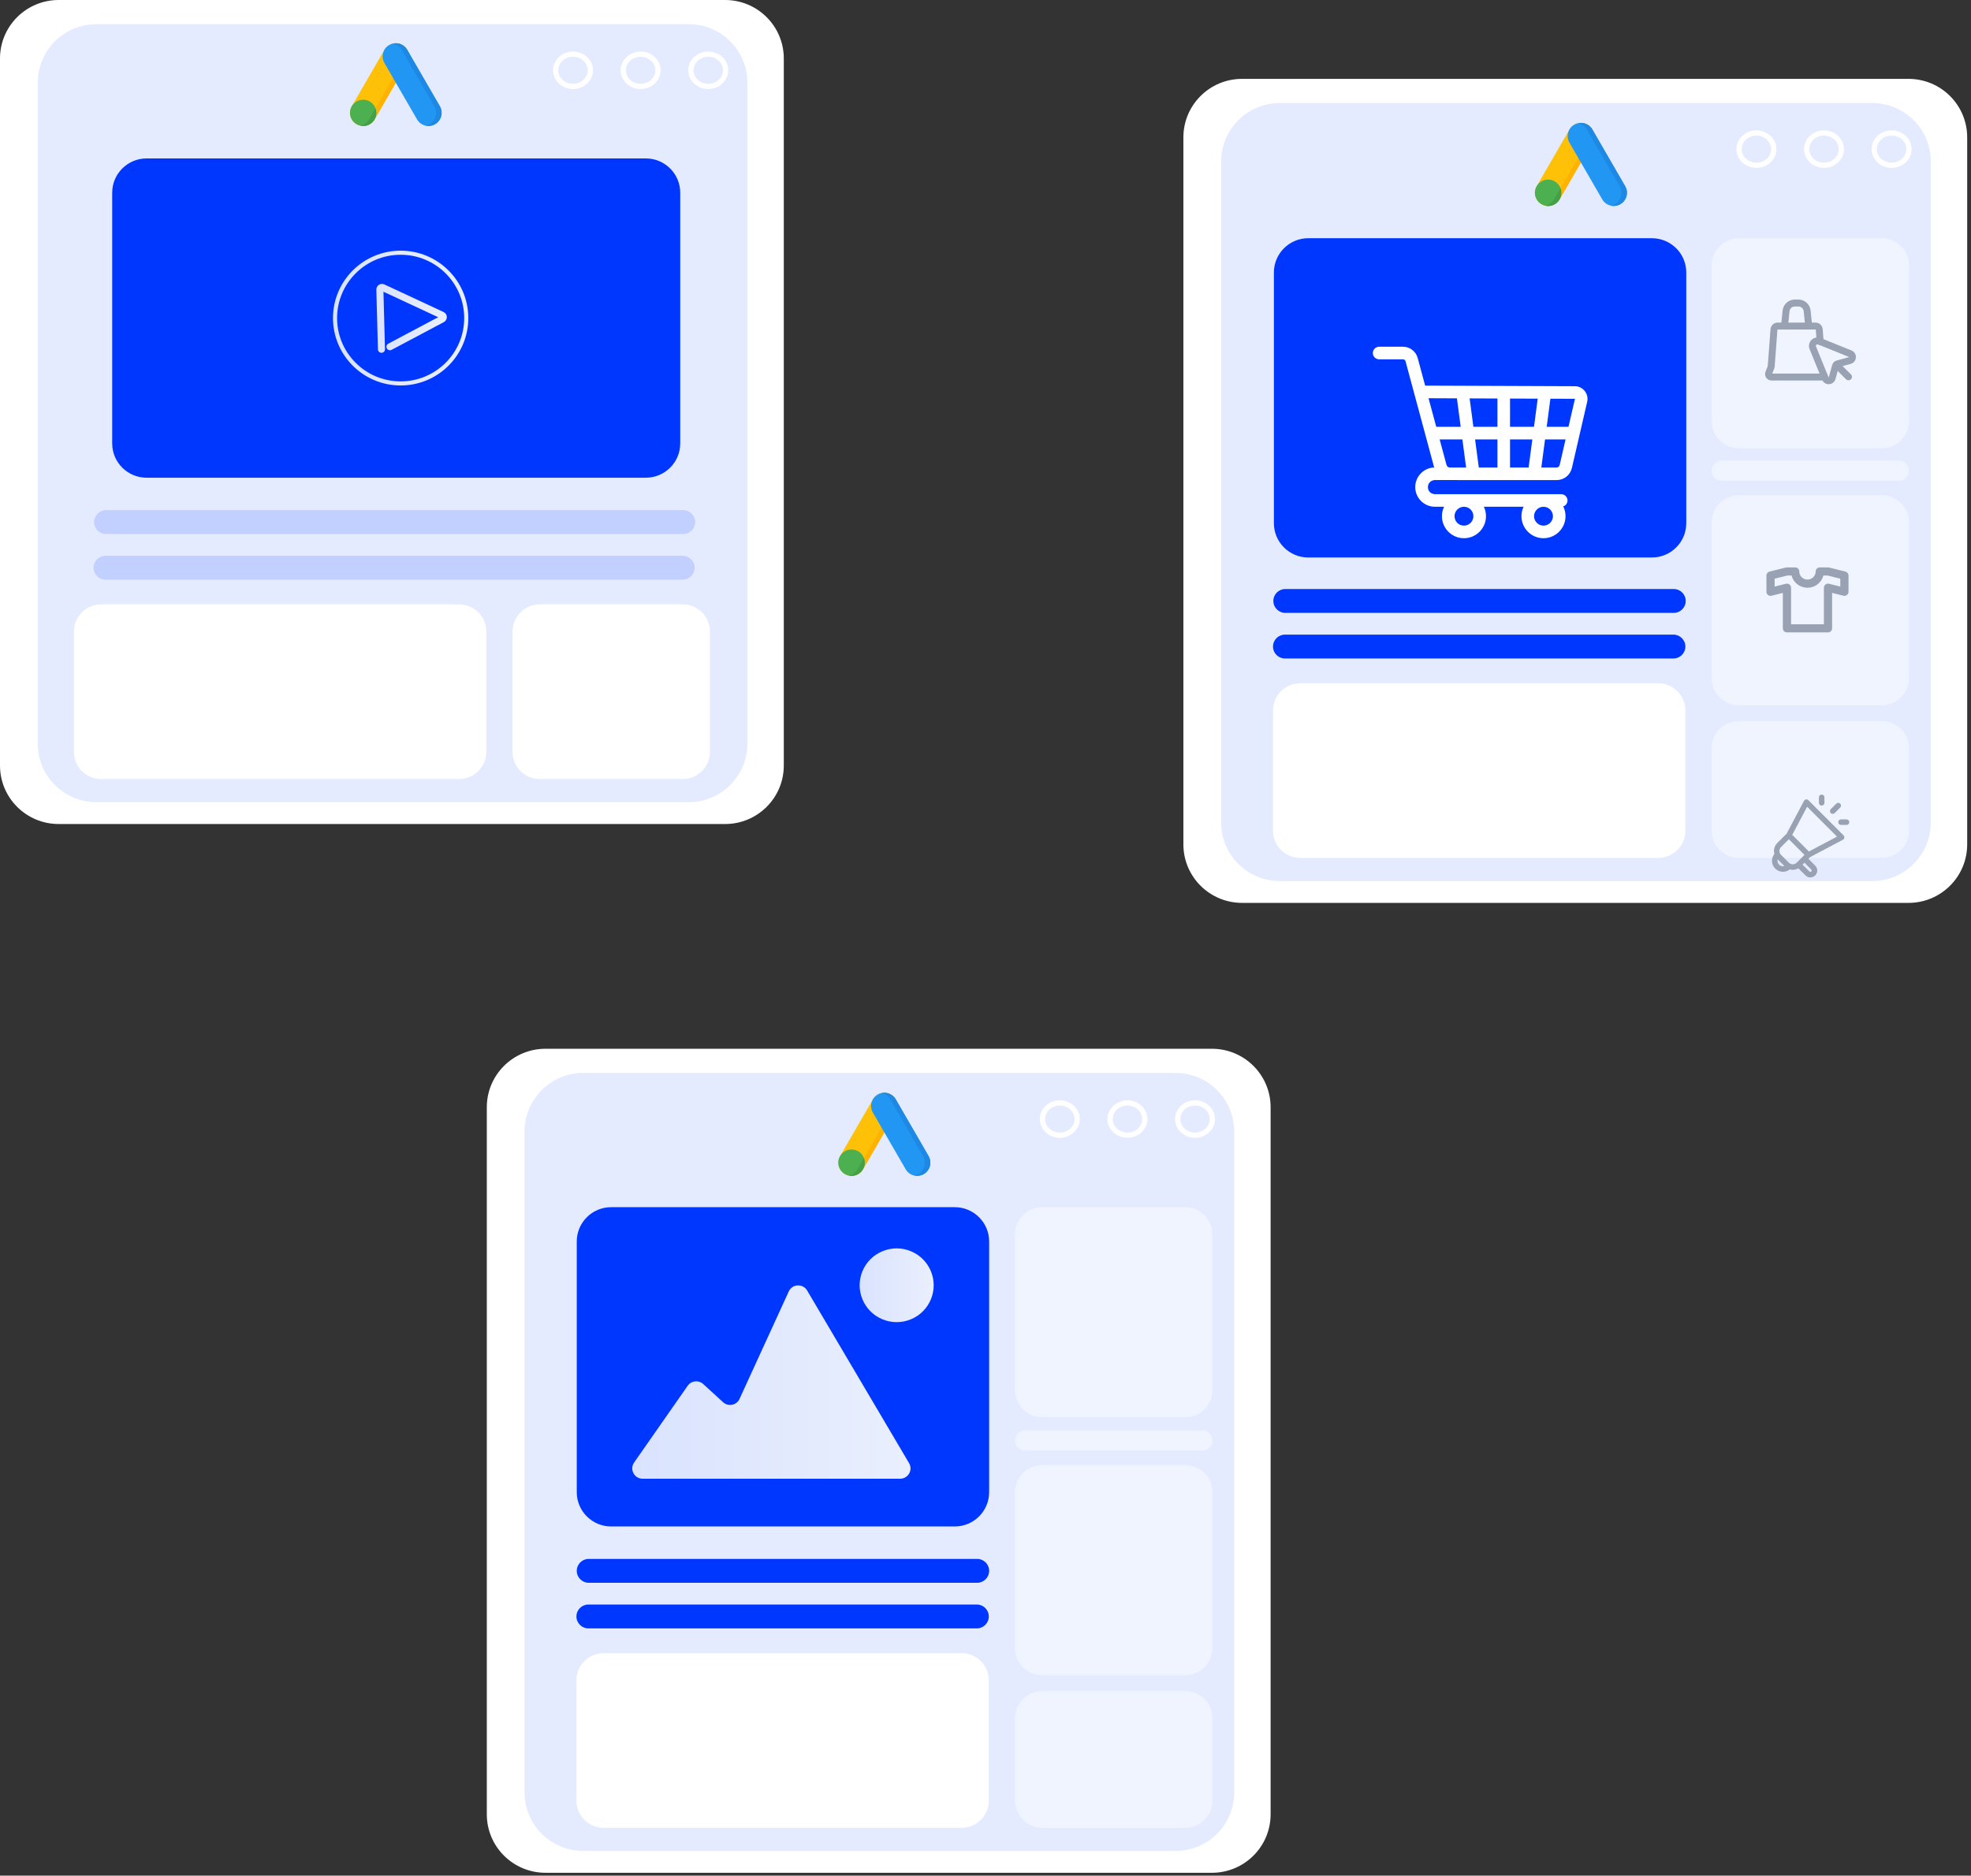 <svg width="498" height="474" viewBox="0 0 498 474" fill="none" xmlns="http://www.w3.org/2000/svg">
<rect x="0" y="0" width="498" height="474" fill="#333333" stroke="none"/>
<path d="M306.206 265.039H137.831C129.64 265.039 123 271.655 123 279.816V458.506C123 466.667 129.64 473.283 137.831 473.283H306.206C314.397 473.283 321.037 466.667 321.037 458.506V279.816C321.037 271.655 314.397 265.039 306.206 265.039Z" fill="white"/>
<path d="M297.009 271.143H147.37C139.179 271.143 132.539 277.759 132.539 285.92V452.994C132.539 461.155 139.179 467.771 147.37 467.771H297.009C305.2 467.771 311.84 461.155 311.84 452.994V285.92C311.84 277.759 305.2 271.143 297.009 271.143Z" fill="#E5EBFF"/>
<path d="M225.11 276.612C223.512 275.69 221.468 276.237 220.545 277.833L212.261 292.157C211.338 293.752 211.886 295.793 213.484 296.714C215.082 297.635 217.126 297.088 218.049 295.493L226.333 281.169C227.256 279.573 226.709 277.533 225.11 276.612Z" fill="#FFC107"/>
<path d="M225.107 276.611C224.361 276.181 223.517 276.071 222.735 276.239C223.067 276.31 223.394 276.433 223.704 276.611C225.302 277.533 225.85 279.573 224.927 281.169L216.643 295.493C216.151 296.343 215.341 296.895 214.449 297.086C215.83 297.383 217.302 296.779 218.046 295.493L226.33 281.169C227.253 279.573 226.706 277.533 225.107 276.611Z" fill="#FFB300"/>
<path d="M215.151 297.159C216.995 297.159 218.489 295.667 218.489 293.827C218.489 291.986 216.995 290.494 215.151 290.494C213.307 290.494 211.812 291.986 211.812 293.827C211.812 295.667 213.307 297.159 215.151 297.159Z" fill="#4CAF50"/>
<path d="M214.45 297.085C214.449 297.086 214.449 297.086 214.449 297.086C214.675 297.134 214.908 297.16 215.148 297.16C216.992 297.16 218.487 295.668 218.487 293.827C218.487 293.419 218.413 293.027 218.278 292.665L216.643 295.491C216.151 296.342 215.341 296.894 214.45 297.085Z" fill="#43A047"/>
<path d="M234.619 292.157L226.334 277.833C225.412 276.237 223.368 275.69 221.769 276.612C220.171 277.533 219.623 279.573 220.546 281.169L228.83 295.493C229.753 297.088 231.797 297.635 233.395 296.714C234.994 295.793 235.541 293.752 234.619 292.157Z" fill="#2196F3"/>
<path d="M234.619 292.156L226.335 277.832C225.591 276.546 224.119 275.942 222.738 276.238C223.63 276.43 224.44 276.982 224.932 277.832L233.216 292.156C234.139 293.752 233.591 295.792 231.993 296.713C231.683 296.892 231.356 297.015 231.025 297.086C231.806 297.253 232.65 297.144 233.396 296.713C234.995 295.792 235.542 293.752 234.619 292.156Z" fill="#1E88E5"/>
<path d="M241.223 305.073H154.423C149.62 305.073 145.727 308.953 145.727 313.738V377.099C145.727 381.884 149.62 385.764 154.423 385.764H241.223C246.025 385.764 249.919 381.884 249.919 377.099V313.738C249.919 308.953 246.025 305.073 241.223 305.073Z" fill="#0037FF"/>
<path d="M162.367 373.695H227.435C229.46 373.695 230.718 371.501 229.692 369.763L203.932 326.13C202.859 324.31 200.171 324.45 199.292 326.368L186.855 353.524C186.116 355.136 184.013 355.562 182.703 354.366L177.673 349.769C176.504 348.703 174.657 348.907 173.754 350.202L160.219 369.596C159.012 371.327 160.254 373.695 162.37 373.695H162.367Z" fill="url(#paint0_linear_1419_13229)"/>
<path d="M230.135 333.416C234.907 331.447 237.173 325.996 235.196 321.241C233.22 316.486 227.749 314.228 222.977 316.198C218.205 318.167 215.938 323.618 217.915 328.373C219.892 333.128 225.363 335.386 230.135 333.416Z" fill="url(#paint1_linear_1419_13229)"/>
<path d="M267.778 287.541C264.994 287.541 262.73 285.415 262.73 282.802C262.73 280.189 264.994 278.062 267.778 278.062C270.561 278.062 272.825 280.189 272.825 282.802C272.825 285.415 270.561 287.541 267.778 287.541ZM267.778 279.381C265.723 279.381 264.054 280.914 264.054 282.802C264.054 284.69 265.726 286.223 267.778 286.223C269.83 286.223 271.502 284.69 271.502 282.802C271.502 280.914 269.83 279.381 267.778 279.381Z" fill="white"/>
<path d="M284.86 287.541C282.076 287.541 279.812 285.415 279.812 282.802C279.812 280.189 282.076 278.062 284.86 278.062C287.643 278.062 289.907 280.189 289.907 282.802C289.907 285.415 287.643 287.541 284.86 287.541ZM284.86 279.381C282.805 279.381 281.136 280.914 281.136 282.802C281.136 284.69 282.808 286.223 284.86 286.223C286.912 286.223 288.584 284.69 288.584 282.802C288.584 280.914 286.912 279.381 284.86 279.381Z" fill="white"/>
<path d="M301.946 287.541C299.162 287.541 296.898 285.415 296.898 282.802C296.898 280.189 299.162 278.062 301.946 278.062C304.729 278.062 306.993 280.189 306.993 282.802C306.993 285.415 304.729 287.541 301.946 287.541ZM301.946 279.381C299.891 279.381 298.222 280.914 298.222 282.802C298.222 284.69 299.894 286.223 301.946 286.223C303.998 286.223 305.67 284.69 305.67 282.802C305.67 280.914 303.998 279.381 301.946 279.381Z" fill="white"/>
<path d="M246.889 399.997H148.756C147.084 399.997 145.727 398.644 145.727 396.978C145.727 395.312 147.084 393.959 148.756 393.959H246.889C248.561 393.959 249.919 395.312 249.919 396.978C249.919 398.644 248.561 399.997 246.889 399.997Z" fill="#0037FF"/>
<path d="M246.803 411.525H148.67C146.998 411.525 145.641 410.172 145.641 408.506C145.641 406.84 146.998 405.487 148.67 405.487H246.803C248.475 405.487 249.833 406.84 249.833 408.506C249.833 410.172 248.475 411.525 246.803 411.525Z" fill="#0037FF"/>
<path d="M242.956 417.786H152.517C148.719 417.786 145.641 420.854 145.641 424.638V455.068C145.641 458.852 148.719 461.92 152.517 461.92H242.956C246.754 461.92 249.833 458.852 249.833 455.068V424.638C249.833 420.854 246.754 417.786 242.956 417.786Z" fill="white"/>
<path opacity="0.43" d="M299.457 305.072H263.346C259.548 305.072 256.469 308.14 256.469 311.924V351.315C256.469 355.1 259.548 358.167 263.346 358.167H299.457C303.255 358.167 306.334 355.1 306.334 351.315V311.924C306.334 308.14 303.255 305.072 299.457 305.072Z" fill="white"/>
<path opacity="0.43" d="M299.457 370.256H263.346C259.548 370.256 256.469 373.324 256.469 377.108V416.499C256.469 420.283 259.548 423.351 263.346 423.351H299.457C303.255 423.351 306.334 420.283 306.334 416.499V377.108C306.334 373.324 303.255 370.256 299.457 370.256Z" fill="white"/>
<path opacity="0.43" d="M299.457 427.332H263.346C259.548 427.332 256.469 430.4 256.469 434.184V455.064C256.469 458.848 259.548 461.916 263.346 461.916H299.457C303.255 461.916 306.334 458.848 306.334 455.064V434.184C306.334 430.4 303.255 427.332 299.457 427.332Z" fill="white"/>
<path opacity="0.43" d="M303.765 366.602H259.033C257.618 366.602 256.469 365.457 256.469 364.047C256.469 362.636 257.618 361.491 259.033 361.491H303.765C305.181 361.491 306.33 362.636 306.33 364.047C306.33 365.457 305.181 366.602 303.765 366.602Z" fill="white"/>
<path d="M183.206 0H14.831C6.64 0 0 6.616 0 14.777V193.467C0 201.628 6.64 208.244 14.831 208.244H183.206C191.397 208.244 198.037 201.628 198.037 193.467V14.777C198.037 6.616 191.397 0 183.206 0Z" fill="white"/>
<path d="M174.009 6.104H24.37C16.179 6.104 9.539 12.72 9.539 20.882V187.956C9.539 196.117 16.179 202.733 24.37 202.733H174.009C182.2 202.733 188.84 196.117 188.84 187.956V20.882C188.84 12.72 182.2 6.104 174.009 6.104Z" fill="#E5EBFF"/>
<path d="M101.67 11.376C100.078 10.459 98.043 11.003 97.124 12.592L88.876 26.854C87.957 28.443 88.502 30.474 90.094 31.392C91.686 32.309 93.721 31.765 94.639 30.176L102.888 15.914C103.807 14.325 103.261 12.293 101.67 11.376Z" fill="#FFC107"/>
<path d="M101.671 11.376C100.927 10.948 100.087 10.838 99.309 11.005C99.639 11.076 99.965 11.198 100.273 11.376C101.864 12.293 102.41 14.325 101.491 15.914L93.243 30.176C92.753 31.022 91.946 31.572 91.059 31.763C92.433 32.058 93.899 31.457 94.64 30.176L102.888 15.914C103.807 14.325 103.262 12.293 101.671 11.376Z" fill="#FFB300"/>
<path d="M91.754 31.835C93.59 31.835 95.078 30.349 95.078 28.517C95.078 26.684 93.59 25.198 91.754 25.198C89.918 25.198 88.43 26.684 88.43 28.517C88.43 30.349 89.918 31.835 91.754 31.835Z" fill="#4CAF50"/>
<path d="M91.059 31.765C91.059 31.766 91.059 31.766 91.059 31.767C91.283 31.814 91.516 31.84 91.755 31.84C93.591 31.84 95.079 30.354 95.079 28.522C95.079 28.114 95.005 27.725 94.871 27.364L93.243 30.178C92.753 31.025 91.947 31.575 91.059 31.765Z" fill="#43A047"/>
<path d="M111.138 26.854L102.889 12.592C101.971 11.003 99.936 10.459 98.344 11.376C96.752 12.293 96.207 14.325 97.126 15.914L105.375 30.176C106.293 31.765 108.328 32.309 109.92 31.392C111.511 30.474 112.057 28.443 111.138 26.854Z" fill="#2196F3"/>
<path d="M111.135 26.854L102.886 12.591C102.145 11.311 100.679 10.709 99.305 11.005C100.192 11.195 100.999 11.745 101.489 12.591L109.737 26.854C110.656 28.442 110.111 30.474 108.519 31.391C108.211 31.569 107.886 31.691 107.555 31.762C108.333 31.929 109.173 31.82 109.917 31.391C111.508 30.474 112.053 28.442 111.135 26.854Z" fill="#1E88E5"/>
<path d="M163.173 40.036H37.044C32.241 40.036 28.348 43.915 28.348 48.701V112.062C28.348 116.847 32.241 120.726 37.044 120.726H163.173C167.975 120.726 171.869 116.847 171.869 112.062V48.701C171.869 43.915 167.975 40.036 163.173 40.036Z" fill="#0037FF"/>
<path d="M144.778 22.505C141.994 22.505 139.73 20.379 139.73 17.766C139.73 15.152 141.994 13.026 144.778 13.026C147.561 13.026 149.825 15.152 149.825 17.766C149.825 20.379 147.561 22.505 144.778 22.505ZM144.778 14.345C142.723 14.345 141.054 15.878 141.054 17.766C141.054 19.654 142.726 21.187 144.778 21.187C146.83 21.187 148.502 19.654 148.502 17.766C148.502 15.878 146.83 14.345 144.778 14.345Z" fill="white"/>
<path d="M161.864 22.505C159.08 22.505 156.816 20.379 156.816 17.766C156.816 15.152 159.08 13.026 161.864 13.026C164.647 13.026 166.911 15.152 166.911 17.766C166.911 20.379 164.647 22.505 161.864 22.505ZM161.864 14.345C159.809 14.345 158.14 15.878 158.14 17.766C158.14 19.654 159.812 21.187 161.864 21.187C163.916 21.187 165.588 19.654 165.588 17.766C165.588 15.878 163.916 14.345 161.864 14.345Z" fill="white"/>
<path d="M178.946 22.505C176.162 22.505 173.898 20.379 173.898 17.766C173.898 15.152 176.162 13.026 178.946 13.026C181.729 13.026 183.993 15.152 183.993 17.766C183.993 20.379 181.729 22.505 178.946 22.505ZM178.946 14.345C176.891 14.345 175.222 15.878 175.222 17.766C175.222 19.654 176.894 21.187 178.946 21.187C180.998 21.187 182.67 19.654 182.67 17.766C182.67 15.878 180.998 14.345 178.946 14.345Z" fill="white"/>
<path d="M172.611 134.956H26.791C25.119 134.956 23.762 133.603 23.762 131.937C23.762 130.271 25.119 128.918 26.791 128.918H172.611C174.283 128.918 175.64 130.271 175.64 131.937C175.64 133.603 174.283 134.956 172.611 134.956Z" fill="#C2D0FF"/>
<path d="M172.482 146.489H26.663C24.99 146.489 23.633 145.136 23.633 143.47C23.633 141.804 24.99 140.451 26.663 140.451H172.482C174.154 140.451 175.512 141.804 175.512 143.47C175.512 145.136 174.154 146.489 172.482 146.489Z" fill="#C2D0FF"/>
<path d="M115.991 152.738H25.553C21.755 152.738 18.676 155.806 18.676 159.59V190.02C18.676 193.805 21.755 196.872 25.553 196.872H115.991C119.789 196.872 122.868 193.805 122.868 190.02V159.59C122.868 155.806 119.789 152.738 115.991 152.738Z" fill="white"/>
<path d="M172.492 152.738H136.381C132.583 152.738 129.504 155.806 129.504 159.59V190.02C129.504 193.805 132.583 196.872 136.381 196.872H172.492C176.29 196.872 179.369 193.805 179.369 190.02V159.59C179.369 155.806 176.29 152.738 172.492 152.738Z" fill="white"/>
<path d="M118.322 80.381C118.322 89.789 110.669 97.414 101.227 97.414C91.786 97.414 84.133 89.789 84.133 80.381C84.133 70.974 91.786 63.349 101.227 63.349C110.669 63.349 118.322 70.974 118.322 80.381ZM117.286 80.381C117.286 71.543 110.095 64.381 101.227 64.381C92.36 64.381 85.169 71.546 85.169 80.381C85.169 89.216 92.36 96.382 101.227 96.382C110.095 96.382 117.286 89.216 117.286 80.381Z" fill="url(#paint2_linear_1419_13229)"/>
<path d="M96.379 89.158C95.9 89.158 95.504 88.777 95.493 88.296L95.087 73.213C95.073 72.715 95.316 72.255 95.733 71.983C96.15 71.71 96.67 71.672 97.121 71.884L112.075 78.852C112.568 79.08 112.886 79.56 112.899 80.105C112.913 80.647 112.622 81.144 112.144 81.4L98.944 88.412C98.51 88.641 97.973 88.477 97.743 88.048C97.514 87.618 97.675 87.08 98.109 86.852L110.7 80.163L96.882 73.724L97.272 88.249C97.285 88.736 96.899 89.145 96.406 89.155C96.4 89.155 96.389 89.155 96.382 89.155L96.379 89.158Z" fill="url(#paint3_linear_1419_13229)"/>
<path d="M482.206 19.93H313.831C305.64 19.93 299 26.546 299 34.707V213.396C299 221.558 305.64 228.174 313.831 228.174H482.206C490.397 228.174 497.037 221.558 497.037 213.396V34.707C497.037 26.546 490.397 19.93 482.206 19.93Z" fill="white"/>
<path d="M473.009 26.031H323.37C315.179 26.031 308.539 32.647 308.539 40.809V207.883C308.539 216.044 315.179 222.66 323.37 222.66H473.009C481.2 222.66 487.84 216.044 487.84 207.883V40.809C487.84 32.647 481.2 26.031 473.009 26.031Z" fill="#E5EBFF"/>
<path d="M401.11 31.505C399.512 30.584 397.468 31.131 396.545 32.726L388.261 47.05C387.338 48.646 387.886 50.686 389.484 51.607C391.082 52.529 393.126 51.982 394.049 50.386L402.333 36.062C403.256 34.467 402.709 32.426 401.11 31.505Z" fill="#FFC107"/>
<path d="M401.107 31.505C400.361 31.075 399.517 30.965 398.735 31.132C399.067 31.204 399.394 31.326 399.704 31.505C401.302 32.426 401.85 34.467 400.927 36.062L392.643 50.386C392.151 51.236 391.341 51.789 390.449 51.98C391.83 52.277 393.302 51.673 394.046 50.386L402.33 36.062C403.253 34.467 402.706 32.426 401.107 31.505Z" fill="#FFB300"/>
<path d="M391.151 52.055C392.995 52.055 394.489 50.563 394.489 48.722C394.489 46.882 392.995 45.39 391.151 45.39C389.307 45.39 387.812 46.882 387.812 48.722C387.812 50.563 389.307 52.055 391.151 52.055Z" fill="#4CAF50"/>
<path d="M390.45 51.981C390.449 51.981 390.449 51.981 390.449 51.982C390.675 52.03 390.908 52.056 391.148 52.056C392.992 52.056 394.487 50.563 394.487 48.723C394.487 48.314 394.413 47.922 394.278 47.56L392.643 50.387C392.151 51.237 391.341 51.789 390.45 51.981Z" fill="#43A047"/>
<path d="M410.619 47.05L402.334 32.726C401.412 31.131 399.368 30.584 397.769 31.505C396.171 32.426 395.623 34.467 396.546 36.062L404.83 50.386C405.753 51.982 407.797 52.529 409.395 51.607C410.994 50.686 411.541 48.646 410.619 47.05Z" fill="#2196F3"/>
<path d="M410.619 47.05L402.335 32.726C401.591 31.439 400.119 30.835 398.738 31.132C399.63 31.323 400.44 31.875 400.932 32.726L409.216 47.05C410.139 48.645 409.591 50.686 407.993 51.607C407.683 51.785 407.356 51.908 407.025 51.979C407.806 52.147 408.65 52.037 409.396 51.607C410.995 50.686 411.542 48.645 410.619 47.05Z" fill="#1E88E5"/>
<path d="M417.363 60.199H330.563C325.761 60.199 321.867 64.079 321.867 68.864V132.225C321.867 137.01 325.761 140.89 330.563 140.89H417.363C422.166 140.89 426.059 137.01 426.059 132.225V68.864C426.059 64.079 422.166 60.199 417.363 60.199Z" fill="#0037FF"/>
<g clip-path="url(#clip0_1419_13229)">
<path d="M362.544 124.885C360.174 124.764 360.218 121.431 362.544 121.315C369.13 121.338 386.502 121.321 393.298 121.326C395.157 121.326 396.747 120.061 397.165 118.25L401.024 101.54C401.245 100.583 401.022 99.593 400.412 98.823C399.803 98.054 398.89 97.606 397.908 97.606C395.174 97.606 371.968 97.501 360.081 97.454L358.197 90.463C357.745 88.792 356.22 87.625 354.489 87.625H348.453C347.575 87.625 346.863 88.337 346.863 89.215C346.863 90.093 347.575 90.805 348.453 90.805H354.489C354.787 90.805 355.05 91.006 355.127 91.292L362.363 118.14C361.091 118.186 359.906 118.703 359.007 119.615C358.063 120.573 357.556 121.842 357.579 123.187C357.626 125.877 359.853 128.065 362.544 128.065H364.862C364.518 128.789 364.324 129.598 364.324 130.451C364.324 133.519 366.821 136.016 369.889 136.016C372.958 136.016 375.455 133.519 375.455 130.451C375.455 129.597 375.261 128.789 374.917 128.065H384.957C384.612 128.789 384.419 129.597 384.419 130.45C384.419 133.519 386.916 136.015 389.984 136.015C393.053 136.015 395.55 133.518 395.55 130.45C395.55 129.564 395.34 128.726 394.97 127.982C395.6 127.77 396.053 127.176 396.053 126.476C396.053 125.597 395.341 124.885 394.463 124.885H362.544ZM372.275 130.451C372.275 131.766 371.205 132.836 369.889 132.836C368.574 132.836 367.504 131.766 367.504 130.451C367.504 129.136 368.573 128.067 369.887 128.066H369.891C371.206 128.067 372.275 129.136 372.275 130.451ZM389.984 132.835C388.669 132.835 387.599 131.765 387.599 130.45C387.599 129.148 388.648 128.086 389.946 128.066H390.023C391.321 128.086 392.37 129.148 392.37 130.45C392.37 131.765 391.3 132.835 389.984 132.835ZM397.92 100.798C397.929 100.81 397.928 100.815 397.926 100.824L396.3 107.866H390.794L391.731 100.761L397.895 100.786C397.905 100.786 397.91 100.786 397.92 100.798ZM381.527 118.146V111.046H387.166L386.229 118.146H381.527ZM373.642 118.146L372.698 111.046H378.347V118.146H373.642ZM366.323 118.146H366.318C365.93 118.146 365.589 117.885 365.488 117.512L363.745 111.046H369.489L370.434 118.146H366.323ZM372.274 107.866L371.318 100.679L378.347 100.707V107.866H372.274ZM381.527 107.866V100.72L388.525 100.748L387.586 107.866H381.527ZM368.108 100.666L369.066 107.866H362.888L360.939 100.637L368.108 100.666ZM393.298 118.146H389.437L390.374 111.046H395.565L394.067 117.535C393.984 117.895 393.668 118.146 393.298 118.146Z" fill="white"/>
</g>
<path d="M443.778 42.427C440.994 42.427 438.73 40.301 438.73 37.688C438.73 35.074 440.994 32.948 443.778 32.948C446.561 32.948 448.825 35.074 448.825 37.688C448.825 40.301 446.561 42.427 443.778 42.427ZM443.778 34.267C441.723 34.267 440.054 35.8 440.054 37.688C440.054 39.575 441.726 41.109 443.778 41.109C445.83 41.109 447.502 39.575 447.502 37.688C447.502 35.8 445.83 34.267 443.778 34.267Z" fill="white"/>
<path d="M460.86 42.427C458.076 42.427 455.812 40.301 455.812 37.688C455.812 35.074 458.076 32.948 460.86 32.948C463.643 32.948 465.907 35.074 465.907 37.688C465.907 40.301 463.643 42.427 460.86 42.427ZM460.86 34.267C458.805 34.267 457.136 35.8 457.136 37.688C457.136 39.575 458.808 41.109 460.86 41.109C462.912 41.109 464.584 39.575 464.584 37.688C464.584 35.8 462.912 34.267 460.86 34.267Z" fill="white"/>
<path d="M477.942 42.427C475.158 42.427 472.895 40.301 472.895 37.688C472.895 35.074 475.158 32.948 477.942 32.948C480.725 32.948 482.989 35.074 482.989 37.688C482.989 40.301 480.725 42.427 477.942 42.427ZM477.942 34.267C475.887 34.267 474.218 35.8 474.218 37.688C474.218 39.575 475.89 41.109 477.942 41.109C479.994 41.109 481.666 39.575 481.666 37.688C481.666 35.8 479.994 34.267 477.942 34.267Z" fill="white"/>
<path d="M422.889 154.889H324.756C323.084 154.889 321.727 153.537 321.727 151.87C321.727 150.204 323.084 148.852 324.756 148.852H422.889C424.561 148.852 425.919 150.204 425.919 151.87C425.919 153.537 424.561 154.889 422.889 154.889Z" fill="#0037FF"/>
<path d="M422.803 166.414H324.67C322.998 166.414 321.641 165.061 321.641 163.395C321.641 161.729 322.998 160.376 324.67 160.376H422.803C424.475 160.376 425.833 161.729 425.833 163.395C425.833 165.061 424.475 166.414 422.803 166.414Z" fill="#0037FF"/>
<path d="M418.956 172.673H328.517C324.719 172.673 321.641 175.741 321.641 179.525V209.955C321.641 213.739 324.719 216.807 328.517 216.807H418.956C422.754 216.807 425.833 213.739 425.833 209.955V179.525C425.833 175.741 422.754 172.673 418.956 172.673Z" fill="white"/>
<path opacity="0.43" d="M475.472 60.199H439.361C435.563 60.199 432.484 63.267 432.484 67.051V106.442C432.484 110.227 435.563 113.294 439.361 113.294H475.472C479.27 113.294 482.349 110.227 482.349 106.442V67.051C482.349 63.267 479.27 60.199 475.472 60.199Z" fill="white"/>
<path d="M467.384 91.108L464.379 91.929C464.068 92.014 463.825 92.256 463.74 92.566L462.916 95.561C462.685 96.399 461.518 96.468 461.19 95.662L458.026 87.885C457.604 86.849 458.64 85.816 459.681 86.236L467.486 89.389C468.294 89.716 468.226 90.879 467.384 91.108Z" stroke="#98A2B3" stroke-width="1.752" stroke-miterlimit="10" stroke-linecap="round" stroke-linejoin="round"/>
<path d="M463.973 92.165L467.048 95.228" stroke="#98A2B3" stroke-width="1.752" stroke-miterlimit="10" stroke-linecap="round" stroke-linejoin="round"/>
<path d="M459.887 86.319L459.658 83.281C459.621 82.782 459.204 82.397 458.703 82.397H449.173C448.671 82.397 448.255 82.782 448.217 83.281L447.53 92.437C447.515 92.637 447.469 92.834 447.394 93.02L446.898 94.262C446.702 94.752 447.064 95.285 447.594 95.285H460.281C460.547 95.285 460.77 95.151 460.903 94.956" stroke="#98A2B3" stroke-width="1.752" stroke-miterlimit="10" stroke-linecap="round" stroke-linejoin="round"/>
<path d="M450.887 82.398L451.274 78.57C451.389 77.441 452.343 76.581 453.483 76.581H454.395C455.534 76.581 456.488 77.441 456.603 78.57L456.991 82.398" stroke="#98A2B3" stroke-width="1.752" stroke-miterlimit="10" stroke-linecap="round" stroke-linejoin="round"/>
<path opacity="0.43" d="M475.457 125.146H439.346C435.548 125.146 432.469 128.213 432.469 131.997V171.389C432.469 175.173 435.548 178.241 439.346 178.241H475.457C479.255 178.241 482.334 175.173 482.334 171.389V131.997C482.334 128.213 479.255 125.146 475.457 125.146Z" fill="white"/>
<path d="M466.269 144.448L462.139 143.421C462.056 143.401 461.971 143.39 461.887 143.391H459.794C459.221 143.391 458.757 143.85 458.757 144.417C458.757 145.551 457.828 146.471 456.683 146.471C455.537 146.471 454.609 145.551 454.609 144.417C454.609 143.85 454.144 143.391 453.572 143.391H451.472C451.386 143.391 451.301 143.401 451.219 143.421L447.096 144.448C446.636 144.563 446.312 144.973 446.313 145.444V149.551C446.313 150.117 446.777 150.577 447.35 150.577C447.434 150.577 447.519 150.567 447.602 150.546L450.461 149.839V158.79C450.461 159.357 450.925 159.817 451.498 159.817H461.868C462.441 159.817 462.905 159.357 462.905 158.79V149.839L465.764 150.546C466.32 150.684 466.883 150.35 467.022 149.8C467.042 149.718 467.053 149.635 467.053 149.551V145.444C467.053 144.973 466.73 144.563 466.269 144.448ZM464.979 148.235L462.12 147.528C461.81 147.453 461.482 147.522 461.23 147.715C460.978 147.909 460.831 148.208 460.831 148.524V157.764H452.535V148.524C452.535 147.957 452.07 147.497 451.498 147.497C451.413 147.497 451.328 147.508 451.246 147.528L448.387 148.235V146.245L451.601 145.444H452.666C453.237 147.64 455.498 148.963 457.717 148.399C459.181 148.026 460.325 146.894 460.701 145.444H461.759L464.979 146.245V148.235Z" fill="#98A2B3"/>
<path opacity="0.43" d="M475.457 182.224H439.346C435.548 182.224 432.469 185.291 432.469 189.076V209.955C432.469 213.739 435.548 216.807 439.346 216.807H475.457C479.255 216.807 482.334 213.739 482.334 209.955V189.076C482.334 185.291 479.255 182.224 475.457 182.224Z" fill="white"/>
<g clip-path="url(#clip1_1419_13229)">
<path d="M456.914 202.225C456.758 202.068 456.536 201.993 456.317 202.029C456.098 202.061 455.908 202.196 455.804 202.392L451.412 210.69L449.017 213.084C448.281 213.821 448.056 214.868 448.316 215.806C447.454 216.901 447.515 218.49 448.524 219.5C449.069 220.044 449.784 220.316 450.499 220.316C451.11 220.316 451.714 220.105 452.218 219.708C452.463 219.776 452.713 219.823 452.966 219.823C453.456 219.822 453.942 219.685 454.377 219.43L456.175 221.227C456.515 221.567 456.961 221.737 457.408 221.737C457.855 221.737 458.302 221.567 458.642 221.227C459.323 220.547 459.323 219.44 458.642 218.76L456.915 217.032L457.334 216.613L465.632 212.219C465.827 212.116 465.962 211.925 465.996 211.706C466.029 211.487 465.956 211.265 465.799 211.109L456.914 202.225ZM449.511 218.513C449.148 218.149 449.033 217.634 449.155 217.169L450.855 218.869C450.39 218.991 449.875 218.877 449.511 218.513ZM451.979 218.019L450.005 216.045C449.461 215.501 449.461 214.615 450.005 214.071L451.979 212.096L455.928 216.045L453.953 218.019C453.409 218.564 452.524 218.564 451.979 218.019ZM457.655 219.747C457.743 219.834 457.756 219.939 457.756 219.993C457.756 220.048 457.743 220.153 457.656 220.24C457.522 220.373 457.296 220.374 457.162 220.24L455.434 218.513L455.928 218.019L457.655 219.747ZM457.044 215.187L452.838 210.98L456.596 203.881L464.144 211.428L457.044 215.187ZM459.573 202.892V201.496C459.573 201.11 459.885 200.798 460.271 200.798C460.657 200.798 460.969 201.11 460.969 201.496V202.892C460.969 203.277 460.657 203.59 460.271 203.59C459.885 203.59 459.573 203.277 459.573 202.892ZM467.251 207.777C467.251 208.163 466.939 208.475 466.553 208.475H465.157C464.771 208.475 464.459 208.163 464.459 207.777C464.459 207.392 464.771 207.079 465.157 207.079H466.553C466.939 207.079 467.251 207.392 467.251 207.777ZM462.569 205.479C462.297 205.206 462.297 204.765 462.569 204.492L463.965 203.096C464.238 202.823 464.68 202.823 464.952 203.096C465.225 203.369 465.225 203.81 464.952 204.083L463.556 205.479C463.42 205.615 463.241 205.683 463.063 205.683C462.884 205.683 462.706 205.615 462.569 205.479Z" fill="#98A2B3"/>
</g>
<path opacity="0.43" d="M479.765 121.491H435.033C433.618 121.491 432.469 120.346 432.469 118.935C432.469 117.525 433.618 116.38 435.033 116.38H479.765C481.181 116.38 482.33 117.525 482.33 118.935C482.33 120.346 481.181 121.491 479.765 121.491Z" fill="white"/>
<defs>
<linearGradient id="paint0_linear_1419_13229" x1="159.744" y1="349.268" x2="230.058" y2="349.268" gradientUnits="userSpaceOnUse">
<stop stop-color="#DAE3FE"/>
<stop offset="1" stop-color="#E9EFFD"/>
</linearGradient>
<linearGradient id="paint1_linear_1419_13229" x1="217.202" y1="324.808" x2="235.91" y2="324.808" gradientUnits="userSpaceOnUse">
<stop stop-color="#DAE3FE"/>
<stop offset="1" stop-color="#E9EFFD"/>
</linearGradient>
<linearGradient id="paint2_linear_1419_13229" x1="84.129" y1="80.381" x2="118.322" y2="80.381" gradientUnits="userSpaceOnUse">
<stop stop-color="#DAE3FE"/>
<stop offset="1" stop-color="#E9EFFD"/>
</linearGradient>
<linearGradient id="paint3_linear_1419_13229" x1="95.087" y1="80.453" x2="112.899" y2="80.453" gradientUnits="userSpaceOnUse">
<stop stop-color="#DAE3FE"/>
<stop offset="1" stop-color="#E9EFFD"/>
</linearGradient>
<clipPath id="clip0_1419_13229">
<rect width="54.244" height="54.244" fill="white" transform="translate(346.863 84.696)"/>
</clipPath>
<clipPath id="clip1_1419_13229">
<rect width="22.336" height="22.336" fill="white" transform="translate(446.312 200.099)"/>
</clipPath>
</defs>
</svg>
